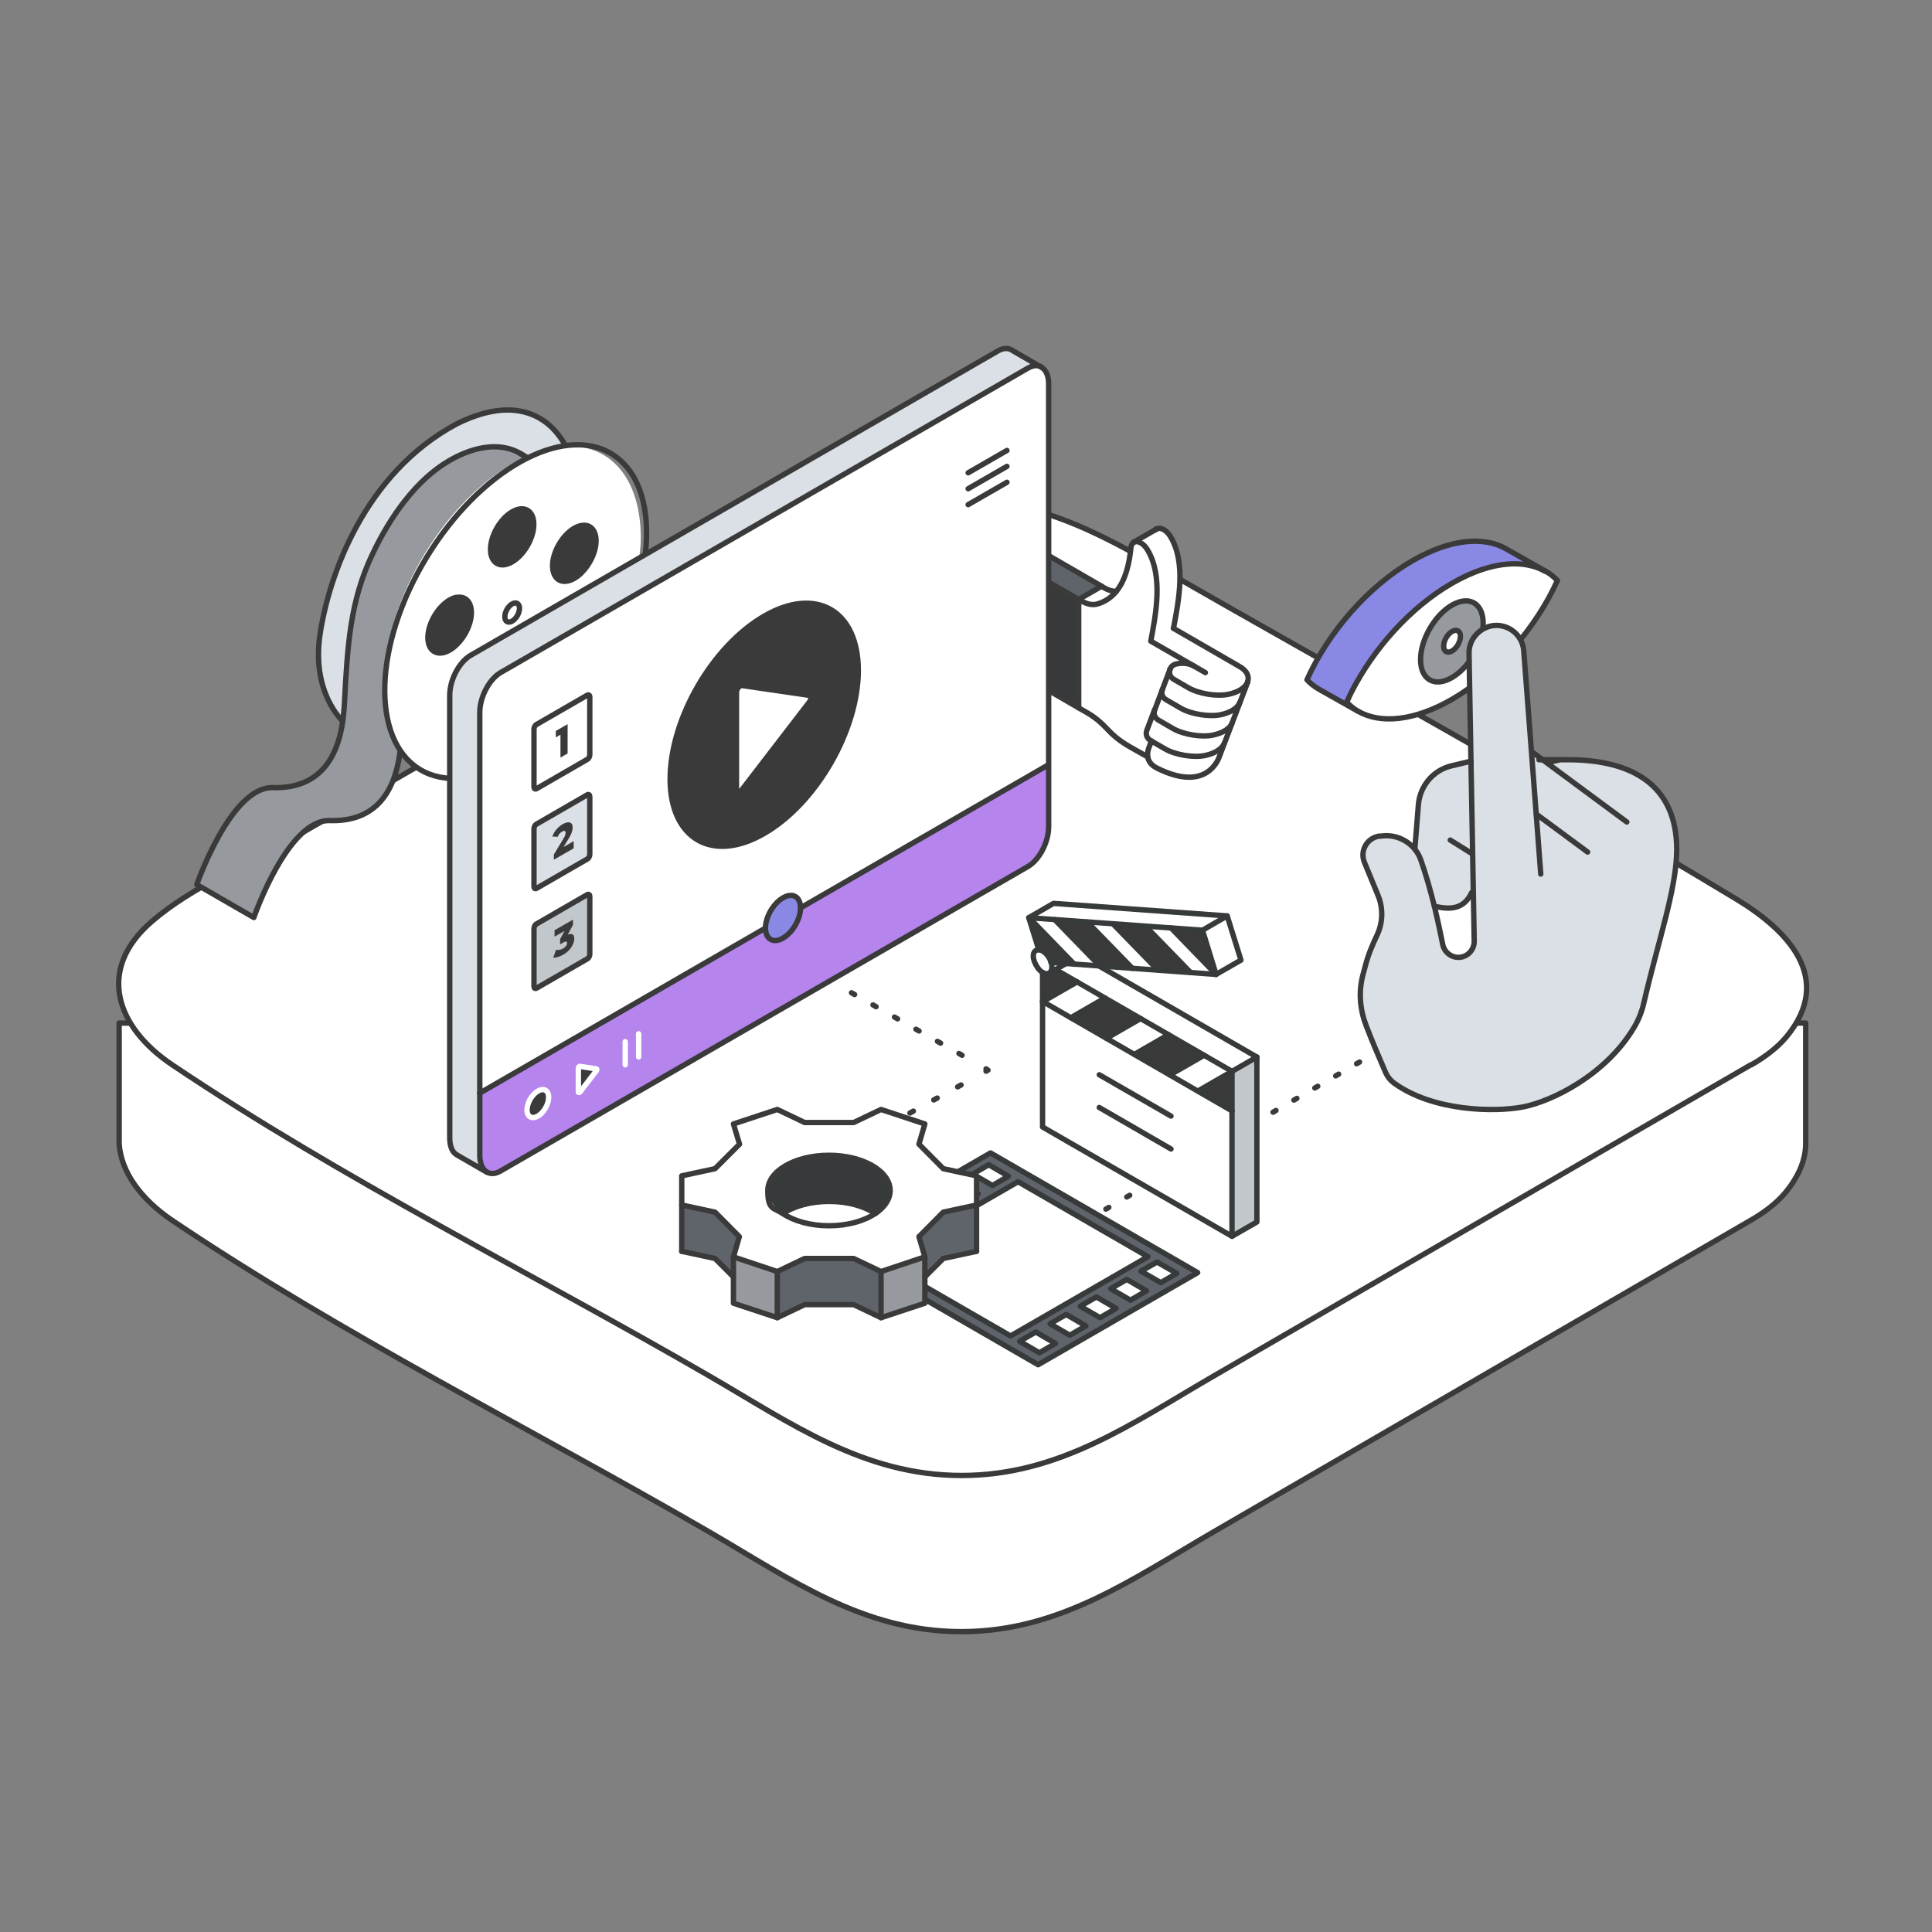 <?xml version="1.0" encoding="UTF-8"?>
<svg id="Layer_1" xmlns="http://www.w3.org/2000/svg" version="1.1" viewBox="0 0 1080 1080">
  <rect x="0" y="0" width="1080" height="1080" fill="#808080" stroke="none"/>
  <!-- Generator: Adobe Illustrator 29.3.1, SVG Export Plug-In . SVG Version: 2.1.0 Build 151)  -->
  <defs>
    <style>
      .st0 {
        fill: #8989e5;
      }

      .st1 {
        fill: #c2c7cc;
      }

      .st2 {
        stroke-dasharray: 2 11.8;
      }

      .st2, .st3, .st4, .st5, .st6, .st7, .st8, .st9, .st10 {
        stroke-linecap: round;
        stroke-linejoin: round;
        stroke-width: 3px;
      }

      .st2, .st3, .st4, .st5, .st6, .st7, .st9, .st10 {
        fill: none;
      }

      .st2, .st3, .st4, .st7, .st8, .st9, .st10 {
        stroke: #3a3a3a;
      }

      .st3 {
        stroke-dasharray: 1.9 11.6;
      }

      .st11 {
        fill: #969a9e;
      }

      .st4 {
        stroke-dasharray: 2.2 13;
      }

      .st12 {
        fill: #dae0e5;
      }

      .st13 {
        fill: #3a3a3a;
      }

      .st14, .st8 {
        fill: #fff;
      }

      .st5 {
        stroke: #fff;
      }

      .st6 {
        stroke: #373a3a;
      }

      .st7 {
        stroke-dasharray: 1.9 11.4;
      }

      .st15 {
        fill: #b584ed;
      }

      .st16 {
        fill: #373a3a;
      }

      .st10 {
        display: none;
      }

      .st17 {
        fill: #5f646b;
      }
    </style>
  </defs>
  <g>
    <path class="st8" d="M66.6,571.9v67.2h0c.9,16,12.3,31.4,29.8,43.2,95.1,64,200.6,116.4,299.8,173.9,45.8,26.6,86.4,55.9,141.2,55.9s95.4-29.3,141.2-55.9c99.9-58,199.8-115.9,299.8-173.9,7.2-4.1,14.5-9.4,19.8-15.8,7.9-9.7,11.2-18.8,11.2-27.4h0v-67.2H66.6Z"/>
    <path class="st8" d="M978.8,595.2c-100,57.9-200,115.8-300,173.8-45.8,26.5-86.5,55.8-141.3,55.8s-95.5-29.3-141.3-55.8c-99.3-57.5-204.8-109.8-300-173.8-31.1-20.9-42.8-53.1-11.1-80.3,22.6-19.4,53.8-32.1,79.3-46.8,62.7-36,125.3-72,188-108,51.9-29.8,107.6-74.9,169.6-80.1,47.5-4,83.3,12.7,123.3,35.7,108.3,62.2,218.3,122.3,325.3,186.9,28.4,17.2,55.1,44.1,28.1,76.9-5.3,6.4-12.6,11.7-19.8,15.8h0Z"/>
  </g>
  <g>
    <line class="st9" x1="603.2" y1="725.1" x2="602" y2="724.4"/>
    <line class="st3" x1="589" y1="716.8" x2="473.7" y2="650"/>
    <polyline class="st9" points="467.2 646.3 466.1 645.6 467.2 645"/>
    <line class="st4" x1="482" y1="636.8" x2="543.8" y2="602.9"/>
    <polyline class="st9" points="551.2 598.8 552.3 598.2 551.2 597.5"/>
    <line class="st2" x1="537.8" y1="589.9" x2="466.3" y2="549.5"/>
    <polyline class="st9" points="459.6 545.7 458.5 545 459.6 544.4"/>
    <line class="st7" x1="472.6" y1="537.1" x2="526.6" y2="506.7"/>
    <line class="st9" x1="533.1" y1="503.1" x2="534.3" y2="502.4"/>
  </g>
  <line class="st3" x1="618.2" y1="675.9" x2="768.6" y2="588.7"/>
  <g>
    <g>
      <path class="st14" d="M656,351.2c2.9-15.4,7-36.4-1.6-51.1-2.3-3.9-5.8-5.6-7.8-4.4h0c-1,.6-4.1,2.4-12.2,7,2.1-1.1,5.5.6,7.7,4.5,8.6,14.6,4.5,35.6,1.7,50.8l24.6,14.2c-3.4-2-7-2.2-10.5-1.4-1.7.4-2.8,1.5-3.3,2.8v.2c-.7,1.9,0,4.3,2,5.5l8.1,4.7c5.8,3.4,16,5.1,22.6,3.7,5.9-1.3,9.5-3.9,10.6-6.8h0c1.1-3-.3-6.3-4.3-8.6l-37.1-21.4-.5.3Z"/>
      <polygon class="st16" points="548 303.4 548 364 603 395.8 603 335.1 548 303.4"/>
      <polygon class="st17" points="548 303.4 603 335.1 615.8 327.7 560.8 296 548 303.4"/>
      <path class="st14" d="M603,335.1v60.6c3.6,2.3,8.9,4.2,15.9,11.8,6.8,7.4,11.8,9.3,22.7,15.6-.2-1.6,0-3.4.7-5.3l1.4-3.6-.6-.3c-2.2-1.3-2.8-3.7-2-5.7l13-34.2c.5-1.3,1.6-2.5,3.3-2.8,3.5-.8,7.1-.5,10.5,1.4l-24.6-14.2c2.9-15.3,6.9-36.2-1.7-50.8-2.2-3.9-5.7-5.6-7.7-4.5h0c-.8.5-1.4,1.5-1.6,3-.9,9-3,18.2-8.2,24.5h0c-2.6,3.2-6,5.7-10.5,7-4.9,1.5-10-2.3-10.5-2.5h0Z"/>
      <path class="st14" d="M615.8,327.7l-12.8,7.4c.5.2,5.6,4,10.5,2.5,4.4-1.3,7.8-3.8,10.5-7-4.1,0-7.5-2.5-8.2-2.8h0Z"/>
      <path class="st14" d="M641.1,408.1c-.8,2-.2,4.4,2,5.7l8.1,4.7c5.8,3.4,16,5.1,22.6,3.7,5.9-1.3,9.4-3.9,10.6-6.8l4.4-11.5c-1.1,2.9-4.7,5.5-10.6,6.8-6.6,1.5-16.8-.3-22.6-3.7l-8.1-4.7c-2.2-1.3-2.8-3.7-2-5.7l-4.3,11.4h-.1Z"/>
      <path class="st14" d="M642.3,417.8c-.7,1.9-1,3.6-.7,5.3.4,2.5,2,4.7,5.2,6.3,25,12.5,32.8-1.6,34.5-5.6l3.1-8.3c-1.1,2.9-4.7,5.5-10.6,6.8-6.6,1.4-16.8-.3-22.6-3.7l-7.5-4.3-1.4,3.6h0Z"/>
      <path class="st14" d="M645.4,396.8c-.8,2-.2,4.4,2,5.7l8.1,4.7c5.8,3.4,16,5.1,22.6,3.7,5.9-1.3,9.5-3.9,10.6-6.8l4.3-11.4c-1.1,2.9-4.6,5.6-10.6,6.9-6.6,1.4-16.8-.3-22.6-3.7l-8.1-4.7c-2.2-1.2-2.8-3.7-2-5.7l-4.3,11.4h0Z"/>
      <path class="st14" d="M646.1,296h0Z"/>
      <path class="st14" d="M646.1,295.9h0Z"/>
      <path class="st14" d="M646.2,295.9h0Z"/>
      <path class="st14" d="M646.4,295.8h0Z"/>
      <path class="st14" d="M649.8,385.4c-.8,2-.2,4.4,2,5.7l8.1,4.7c5.8,3.4,16,5.1,22.6,3.7,6-1.3,9.5-4,10.6-6.9l4.3-11.3c-1.1,2.9-4.7,5.5-10.6,6.8-6.6,1.5-16.8-.3-22.6-3.7l-8.1-4.7c-2.1-1.2-2.7-3.6-2.1-5.5l-4.2,11.2h0Z"/>
    </g>
    <g>
      <path class="st9" d="M624,330.6c-2.6,3.2-6,5.7-10.5,7-4.9,1.5-10-2.3-10.5-2.5v60.6"/>
      <path class="st9" d="M633.8,303.1c-.8.5-1.4,1.5-1.6,3-.9,9-3,18.2-8.2,24.5"/>
      <path class="st9" d="M673.8,376l-30.5-17.6c2.9-15.3,6.9-36.2-1.7-50.8-2.2-3.9-5.7-5.6-7.7-4.5"/>
      <path class="st9" d="M633.9,303h0"/>
      <path class="st9" d="M646.1,295.9h0Z"/>
      <path class="st9" d="M646.1,295.9h0Z"/>
      <path class="st9" d="M646.5,295.7h0"/>
      <path class="st9" d="M646.1,295.9h0"/>
      <path class="st9" d="M646.1,296c-1,.6-4.1,2.4-12.2,7"/>
      <path class="st9" d="M646.1,296h0Z"/>
      <path class="st9" d="M646.1,295.9h0Z"/>
      <path class="st9" d="M646.6,295.7h0"/>
      <path class="st9" d="M646.6,295.7c2-1.2,5.5.5,7.8,4.4,8.7,14.7,4.5,35.7,1.6,51.1"/>
      <line class="st9" x1="615.8" y1="327.7" x2="603" y2="335.1"/>
      <path class="st9" d="M624,330.6h0c-4.1,0-7.5-2.5-8.2-2.8h0"/>
      <path class="st9" d="M641.6,423.1c-10.9-6.2-15.8-8.2-22.7-15.6-7-7.6-12.3-9.5-15.9-11.8l-55-31.8v-60.6l12.8-7.4,55,31.8"/>
      <line class="st9" x1="603" y1="335.1" x2="548" y2="303.4"/>
      <path class="st9" d="M697.4,381.2c1.1-3-.3-6.2-4.3-8.5l-37.2-21.5"/>
      <path class="st9" d="M654,374.2c-.6,1.9,0,4.3,2.1,5.5l8.1,4.7c5.8,3.4,16,5.1,22.6,3.7,5.9-1.3,9.5-3.9,10.6-6.8"/>
      <path class="st9" d="M667.9,372.6c-3.4-2-7-2.2-10.5-1.4-1.7.4-2.8,1.5-3.3,2.8"/>
      <path class="st9" d="M654.1,374l-4.3,11.4c-.8,2-.2,4.4,2,5.7l8.1,4.7c5.8,3.4,16,5.1,22.6,3.7,6-1.3,9.5-4,10.6-6.9"/>
      <path class="st9" d="M649.8,385.4l-4.3,11.4c-.8,2-.2,4.4,2,5.7l8.1,4.7c5.8,3.4,16,5.1,22.6,3.7,5.9-1.3,9.5-3.9,10.6-6.8"/>
      <path class="st9" d="M645.4,396.8l-4.3,11.4c-.8,2-.2,4.4,2,5.7l8.1,4.7c5.8,3.4,16,5.1,22.6,3.7,5.9-1.3,9.4-3.9,10.6-6.8"/>
      <path class="st9" d="M643.7,414.2l-1.4,3.6c-.7,1.9-1,3.6-.7,5.3.4,2.5,2,4.7,5.2,6.3,25,12.5,32.8-1.6,34.5-5.6l16.2-42.6"/>
    </g>
  </g>
  <g>
    <g>
      <path class="st14" d="M316.5,249.4c24.6-1,41.7,17.9,41.7,51.4s-32.2,101.7-72,124.7c-26.8,15.5-50.2,12.1-62.6-5.9-6-8.7-9.4-20.7-9.4-35.7,0-45.9,32.2-101.7,72-124.7,2.5-1.4,5-2.7,7.4-3.8,0,0,.2,0,.2-.1,8-3.7,15.6-5.6,22.6-5.8h0ZM324.8,320.4c6.4-6.1,9.9-16,7.8-22.1-2.1-6.2-8.9-6.2-15.3-.2-6.4,6.1-9.9,16-7.8,22.2s8.9,6.2,15.3.2h0ZM314.9,371.4c5.4-7.7,6.6-17.1,2.7-21.1s-11.5-1-16.9,6.7-6.6,17.1-2.7,21.1,11.5,1,16.9-6.7ZM286.2,314.1c6.7-3.9,12.1-13.3,12.1-21s-5.4-10.9-12.1-7-12.1,13.3-12.1,21,5.4,10.9,12.1,7ZM286.2,347.2c2.3-1.3,4.1-4.5,4.1-7.2s-1.9-3.7-4.1-2.4c-2.3,1.3-4.1,4.5-4.1,7.2s1.9,3.7,4.1,2.4ZM274.5,391.6c3.9-8.5,2.7-16.6-2.7-18-5.4-1.4-13,4.4-16.9,12.9s-2.7,16.6,2.7,18c5.4,1.4,13-4.4,16.9-12.9ZM262.9,347.1c2.1-8.5-1.4-14.4-7.8-13.1-6.4,1.3-13.2,9.3-15.3,17.8-2.1,8.6,1.4,14.4,7.8,13.2,6.4-1.3,13.2-9.3,15.3-17.8h0Z"/>
      <path class="st13" d="M332.6,298.2c2.1,6.2-1.4,16.1-7.8,22.1-6.4,6.1-13.2,6-15.3-.2-2.1-6.2,1.4-16.1,7.8-22.2s13.2-6,15.3.2h0Z"/>
      <path class="st13" d="M317.6,350.2c3.9,4,2.7,13.4-2.7,21.1-5.4,7.7-13,10.7-16.9,6.7s-2.7-13.4,2.7-21.1c5.4-7.7,13-10.7,16.9-6.7Z"/>
      <path class="st13" d="M298.4,293.1c0,7.7-5.4,17.1-12.1,21s-12.1.7-12.1-7,5.4-17.1,12.1-21,12.1-.7,12.1,7Z"/>
      <path class="st12" d="M316.5,249.4c-7,.3-14.6,2.2-22.6,5.8l-3.1-1.8h0c-10.1-5.9-24.1-5-39.6,3.9-18.4,10.6-33.1,31.1-43.3,52.8-12.3,26-13.7,50.5-15.5,83.8-.2,3.2-.5,6.2-.9,9.1-7.8-8.8-12.4-22.2-12.4-39.4,0-45.9,32.2-101.7,72-124.7,28.9-16.7,53.9-11.4,65.3,10.4h.1Z"/>
      <path class="st14" d="M290.8,253.5l3.1,1.8s-.2,0-.2.1c-.9-.7-1.8-1.3-2.8-1.9h-.1Z"/>
      <path class="st11" d="M290.8,253.5c1,.6,1.9,1.2,2.8,1.9-2.4,1.1-4.9,2.4-7.4,3.8-39.8,23-72,78.8-72,124.7s3.4,27,9.4,35.7c-3.4,28-17.7,39.8-39.4,39.1-23.5-.7-42.4,54.2-42.4,54.2l-31.9-18.4s19-54.8,42.4-54.2c21.2.6,35.3-10.6,39.2-37.2.4-2.9.7-5.9.9-9.1,1.7-33.2,3.2-57.8,15.5-83.8,10.2-21.7,24.9-42.2,43.3-52.8,15.5-8.9,29.5-9.8,39.6-3.9h0Z"/>
      <polygon class="st11" points="211.2 395.6 216.6 422 222.4 419.1 216 402 214.7 395.3 211.2 395.6"/>
      <path class="st14" d="M290.4,340c0,2.6-1.9,5.9-4.1,7.2-2.3,1.3-4.1.3-4.1-2.4s1.9-5.9,4.1-7.2c2.3-1.3,4.1-.2,4.1,2.4Z"/>
      <path class="st13" d="M271.8,373.5c5.4,1.4,6.6,9.5,2.7,18s-11.5,14.3-16.9,12.9-6.6-9.5-2.7-18,11.5-14.3,16.9-12.9h0Z"/>
      <path class="st13" d="M255.1,333.9c6.4-1.3,9.9,4.6,7.8,13.1-2.1,8.6-8.9,16.5-15.3,17.8-6.4,1.3-9.9-4.6-7.8-13.2,2.1-8.5,8.9-16.5,15.3-17.8h0Z"/>
    </g>
    <g>
      <path class="st10" d="M316.5,249.4c-11.4-21.8-36.4-27.1-65.3-10.4-39.8,23-72,78.8-72,124.7s4.6,30.7,12.4,39.4"/>
      <path class="st9" d="M290.4,340c0-2.6-1.9-3.7-4.1-2.4-2.3,1.3-4.1,4.5-4.1,7.2s1.9,3.7,4.1,2.4c2.3-1.3,4.1-4.5,4.1-7.2Z"/>
      <path class="st9" d="M298.4,293.1c0-7.7-5.4-10.9-12.1-7s-12.1,13.3-12.1,21,5.4,10.9,12.1,7,12.1-13.3,12.1-21Z"/>
      <path class="st9" d="M255.1,333.9c-6.4,1.3-13.2,9.3-15.3,17.8-2.1,8.6,1.4,14.4,7.8,13.2,6.4-1.3,13.2-9.3,15.3-17.8,2.1-8.5-1.4-14.4-7.8-13.1h0Z"/>
      <path class="st9" d="M254.9,386.4c-3.9,8.5-2.7,16.6,2.7,18,5.4,1.4,13-4.4,16.9-12.9s2.7-16.6-2.7-18c-5.4-1.4-13,4.4-16.9,12.9Z"/>
      <path class="st9" d="M297.9,378c3.9,4,11.5,1,16.9-6.7s6.6-17.1,2.7-21.1-11.5-1-16.9,6.7-6.6,17.1-2.7,21.1Z"/>
      <path class="st9" d="M324.8,320.4c6.4-6.1,9.9-16,7.8-22.1-2.1-6.2-8.9-6.2-15.3-.2-6.4,6.1-9.9,16-7.8,22.2s8.9,6.2,15.3.2h0Z"/>
      <line class="st9" x1="290.8" y1="253.5" x2="293.9" y2="255.3"/>
      <path class="st9" d="M223.7,419.6c-3.4,28-17.7,39.8-39.4,39.1-23.5-.7-42.4,54.2-42.4,54.2l-31.9-18.4s19-54.8,42.4-54.2c21.2.6,35.4-10.6,39.2-37.2.4-2.9.7-5.9.9-9.1,1.7-33.2,3.2-57.8,15.5-83.8,10.2-21.7,24.9-42.2,43.3-52.8,15.5-8.9,29.5-9.8,39.6-3.9h0c1,.6,1.9,1.2,2.8,1.9"/>
      <ellipse class="st9" cx="288.3" cy="342.3" rx="103.2" ry="58.3" transform="translate(-154 410.4) rotate(-58.7)"/>
      <path class="st9" d="M191.6,403.1s-17.6-15.7-12.7-48.5,24.8-90.1,76.5-117.7c39.5-19.6,56,3.3,60.6,12.2"/>
    </g>
  </g>
  <g>
    <g>
      <path class="st15" d="M586.1,427.5v34.8c0,8.5-5.2,18.5-11.6,22.2l-294.8,170.2c-2.9,1.7-5.6,1.8-7.6.6-2.5-1.4-4-4.7-4-9.4v-34.8l159.8-92.3c0,6.2,4.4,8.8,9.8,5.6,5.4-3.1,9.8-10.7,9.8-16.9l138.6-80h0ZM333.4,598.5c.3-.4.3-.9,0-1l-9.3-1.4c-.3,0-.8.5-.8.9v13.4c0,.4.4.5.8,0l9.3-12.1v.2ZM300.6,623.9c3.3-1.9,6-6.6,6-10.5s-2.7-5.4-6-3.5-6.1,6.6-6.1,10.5,2.7,5.4,6.1,3.5Z"/>
      <path class="st14" d="M586.1,214.7v212.8l-138.6,80c0-6.2-4.4-8.8-9.8-5.6-5.4,3.1-9.8,10.7-9.8,16.9l-159.8,92.3v-212.8c0-8.2,5-18.3,11.6-22.2l294.8-170.2c2.8-1.6,5.3-1.8,7.3-.8l.3.2c2.4,1.4,4,4.7,4,9.3h0ZM427.1,465.9c29.1-16.8,52.6-57.6,52.6-91.2s-23.6-47.2-52.6-30.4c-29.1,16.8-52.6,57.6-52.6,91.1s23.6,47.2,52.6,30.4h0ZM329.7,533.4v-32.3c0-1-.6-1.5-1.4-1l-28.4,16.4c-.8.4-1.4,1.6-1.4,2.6v32.3c0,1,.6,1.5,1.4,1l28.4-16.4c.8-.4,1.4-1.6,1.4-2.6ZM329.7,477.6v-32.3c0-1-.6-1.5-1.4-1l-28.4,16.4c-.8.4-1.4,1.6-1.4,2.6v32.3c0,1,.6,1.5,1.4,1l28.4-16.4c.8-.4,1.4-1.6,1.4-2.6ZM329.7,421.9v-32.3c0-1-.6-1.5-1.4-1l-28.4,16.4c-.8.4-1.4,1.6-1.4,2.6v32.3c0,1,.6,1.5,1.4,1l28.4-16.4c.8-.4,1.4-1.6,1.4-2.6Z"/>
      <path class="st12" d="M565.3,195.6l16.6,9.6c-2-1-4.5-.8-7.3.8l-294.8,170.2c-6.6,3.8-11.6,13.9-11.6,22.2v247.6c0,4.7,1.6,8,4,9.4h0l-16.8-9.7c-2.5-1.4-4-4.7-4-9.4v-247.6c0-8.2,5-18.3,11.6-22.2l294.8-170.2c2.9-1.7,5.6-1.8,7.6-.6h0Z"/>
      <path class="st13" d="M479.8,374.8c0,33.6-23.6,74.4-52.6,91.2-29.1,16.8-52.6,3.2-52.6-30.4s23.6-74.4,52.6-91.1c29.1-16.8,52.6-3.2,52.6,30.4h0ZM452.3,392.6c1.3-1.6,1.3-3.7,0-3.9l-37.5-5.5c-1.3-.2-3.1,1.9-3.1,3.7v54.3c0,1.8,1.8,1.9,3.1.2l37.5-48.8h0Z"/>
      <path class="st14" d="M452.3,388.7c1.3.2,1.3,2.3,0,3.9l-37.5,48.8c-1.3,1.8-3.1,1.6-3.1-.2v-54.3c0-1.8,1.8-4,3.1-3.7l37.5,5.5h0Z"/>
      <path class="st0" d="M447.5,507.5c0,6.2-4.4,13.8-9.8,16.9-5.4,3.1-9.8.6-9.8-5.6s4.4-13.8,9.8-16.9,9.8-.6,9.8,5.6h0Z"/>
      <path class="st13" d="M333.4,597.5c.3,0,.3.6,0,1l-9.3,12.1c-.3.4-.8.4-.8,0v-13.4c0-.4.4-1,.8-.9l9.3,1.4v-.2Z"/>
      <path class="st1" d="M329.7,501v32.3c0,1-.6,2.2-1.4,2.6l-28.4,16.4c-.8.4-1.4,0-1.4-1v-32.3c0-1,.6-2.2,1.4-2.6l28.4-16.4c.8-.4,1.4,0,1.4,1h0Z"/>
      <path class="st12" d="M329.7,445.3v32.3c0,1-.6,2.2-1.4,2.6l-28.4,16.4c-.8.4-1.4,0-1.4-1v-32.3c0-1,.6-2.2,1.4-2.6l28.4-16.4c.8-.4,1.4,0,1.4,1Z"/>
      <path class="st14" d="M329.7,389.5v32.3c0,1-.6,2.2-1.4,2.6l-28.4,16.4c-.8.4-1.4,0-1.4-1v-32.3c0-1,.6-2.2,1.4-2.6l28.4-16.4c.8-.4,1.4,0,1.4,1Z"/>
      <path class="st13" d="M306.7,613.4c0,3.9-2.7,8.5-6,10.5-3.3,1.9-6.1.4-6.1-3.5s2.7-8.5,6.1-10.5c3.3-1.9,6-.4,6,3.5Z"/>
      <polygon class="st13" points="317.3 404.8 317.3 421.2 313.3 423.5 313.3 410.7 310.7 412.2 310.7 408.6 317.3 404.8"/>
      <path class="st13" d="M320.7,470.5v3.7l-11.1,6.4v-2.9l5.3-8.8c.5-.9.9-1.5,1-2,.2-.5.3-1,.3-1.4s-.2-.9-.5-1-.8,0-1.4.3c-.5.3-1,.7-1.5,1.2-.4.5-.8,1.1-1.1,1.8l-3-.2c.6-1.4,1.3-2.7,2.3-3.9,1-1.2,2.2-2.2,3.6-3,1.1-.6,2-1,2.9-1s1.5.1,1.9.6c.5.5.7,1.2.7,2.2s-.2,1.8-.5,2.8-1,2.2-1.9,3.8l-2.7,4.4,5.5-3.2.2.2Z"/>
      <path class="st13" d="M320.1,522.2c.6.5.9,1.3.9,2.5s-.2,2-.7,3.1-1.1,2.2-2.1,3.2c-.9,1-2.1,2-3.4,2.7-1,.6-2,1-3,1.3s-1.8.4-2.5.3l1.5-4.3c.6,0,1.2,0,1.9,0,.7-.2,1.4-.4,2.1-.8.7-.4,1.2-.9,1.6-1.4s.6-1.1.6-1.6c0-1.1-.7-1.2-2.2-.3l-1.7,1v-2.9l2.5-4.6-5.6,3.2v-3.6l10.3-5.9v2.9l-2.9,5.4c1.2-.4,2.1-.4,2.7,0v-.3Z"/>
    </g>
    <g>
      <path class="st9" d="M582.2,205.3c2.4,1.4,4,4.7,4,9.3v247.6c0,8.5-5.2,18.5-11.6,22.2l-294.8,170.2c-2.9,1.7-5.5,1.8-7.6.6-2.4-1.4-4-4.7-4-9.4v-247.6c0-8.2,5-18.3,11.6-22.2l294.8-170.2c2.8-1.6,5.3-1.8,7.3-.8"/>
      <path class="st9" d="M479.8,374.8c0-33.6-23.6-47.2-52.6-30.4-29.1,16.8-52.6,57.6-52.6,91.1s23.6,47.2,52.6,30.4c29.1-16.8,52.6-57.6,52.6-91.2h0Z"/>
      <path class="st9" d="M414.8,441.4l37.5-48.8c1.3-1.6,1.3-3.7,0-3.9l-37.5-5.5c-1.3-.2-3.1,1.9-3.1,3.7v54.3c0,1.8,1.8,1.9,3.1.2h0Z"/>
      <line class="st9" x1="268.1" y1="611.1" x2="427.9" y2="518.8"/>
      <line class="st9" x1="447.5" y1="507.5" x2="586.1" y2="427.5"/>
      <path class="st9" d="M447.5,507.5c0-6.2-4.4-8.8-9.8-5.6-5.4,3.1-9.8,10.7-9.8,16.9s4.4,8.8,9.8,5.6c5.4-3.1,9.8-10.7,9.8-16.9h0Z"/>
      <path class="st5" d="M324.1,610.6l9.3-12.1c.3-.4.3-.9,0-1l-9.3-1.4c-.3,0-.8.5-.8.9v13.4c0,.4.4.5.8,0v.2Z"/>
      <path class="st5" d="M306.7,613.4c0-3.9-2.7-5.4-6-3.5s-6.1,6.6-6.1,10.5,2.7,5.4,6.1,3.5c3.3-1.9,6-6.6,6-10.5Z"/>
      <line class="st5" x1="349.5" y1="582.3" x2="349.5" y2="595.2"/>
      <line class="st5" x1="357" y1="577.9" x2="357" y2="590.8"/>
      <path class="st9" d="M328.3,424.5l-28.4,16.4c-.8.4-1.4,0-1.4-1v-32.3c0-1,.6-2.2,1.4-2.6l28.4-16.4c.8-.4,1.4,0,1.4,1v32.3c0,1-.6,2.2-1.4,2.6Z"/>
      <path class="st9" d="M328.3,480.2l-28.4,16.4c-.8.4-1.4,0-1.4-1v-32.3c0-1,.6-2.2,1.4-2.6l28.4-16.4c.8-.4,1.4,0,1.4,1v32.3c0,1-.6,2.2-1.4,2.6Z"/>
      <path class="st9" d="M328.3,536l-28.4,16.4c-.8.4-1.4,0-1.4-1v-32.3c0-1,.6-2.2,1.4-2.6l28.4-16.4c.8-.4,1.4,0,1.4,1v32.3c0,1-.6,2.2-1.4,2.6h0Z"/>
      <line class="st9" x1="562.9" y1="251.8" x2="541.2" y2="264.3"/>
      <line class="st9" x1="562.9" y1="260.7" x2="541.2" y2="273.2"/>
      <line class="st9" x1="562.9" y1="269.6" x2="541.2" y2="282.1"/>
      <path class="st9" d="M272.2,655.3l-16.8-9.7c-2.5-1.4-4-4.7-4-9.4v-247.6c0-8.2,5-18.3,11.6-22.2l294.8-170.2c2.9-1.7,5.6-1.8,7.6-.6l16.9,9.8"/>
    </g>
  </g>
  <g id="film_video">
    <g>
      <path class="st17" d="M553.7,644.5l115.8,66.9-89.2,51.5-115.8-66.9,89.2-51.5ZM657.8,711.8l-11-6.4-9,5.2,11,6.4,9-5.2ZM641.7,702.5l-72.5-41.9-76.8,44.3,72.5,41.9,76.8-44.3ZM563.7,657.5l-11-6.4-9,5.2,11,6.4,9-5.2ZM640.9,721.6l-11-6.4-9,5.2,11,6.4,9-5.2ZM546.8,667.3l-11-6.4-9,5.2,11,6.4,9-5.2ZM623.9,731.4l-11-6.4-9,5.2,11,6.4,9-5.2ZM529.8,677.1l-11-6.4-9,5.2,11,6.4,9-5.2ZM607,741.2l-11-6.4-9,5.2,11,6.4,9-5.2ZM512.9,686.9l-11-6.4-9,5.2,11,6.4,9-5.2ZM590,751l-11-6.4-9,5.2,11,6.4,9-5.2ZM495.9,696.6l-11-6.4-9,5.2,11,6.4,9-5.2Z"/>
      <polygon class="st14" points="646.8 705.5 657.8 711.8 648.9 717 637.8 710.6 646.8 705.5"/>
      <polygon class="st14" points="569.1 660.6 641.7 702.5 564.9 746.8 492.3 704.9 569.1 660.6"/>
      <polygon class="st14" points="552.7 651.1 563.7 657.5 554.8 662.7 543.8 656.3 552.7 651.1"/>
      <polygon class="st14" points="629.9 715.2 640.9 721.6 631.9 726.8 620.9 720.4 629.9 715.2"/>
      <polygon class="st14" points="535.8 660.9 546.8 667.3 537.8 672.5 526.8 666.1 535.8 660.9"/>
      <polygon class="st14" points="612.9 725 623.9 731.4 614.9 736.6 603.9 730.2 612.9 725"/>
      <polygon class="st14" points="518.8 670.7 529.8 677.1 520.9 682.2 509.8 675.9 518.8 670.7"/>
      <polygon class="st14" points="596 734.8 607 741.2 598 746.4 587 740 596 734.8"/>
      <polygon class="st14" points="501.9 680.5 512.9 686.9 503.9 692 492.9 685.7 501.9 680.5"/>
      <polygon class="st14" points="579 744.6 590 751 581 756.2 570 749.8 579 744.6"/>
      <polygon class="st14" points="484.9 690.3 495.9 696.6 486.9 701.8 475.9 695.5 484.9 690.3"/>
    </g>
    <g>
      <polygon class="st6" points="669.5 711.4 580.3 762.9 464.5 696 553.7 644.5 669.5 711.4"/>
      <polygon class="st6" points="641.7 702.5 564.9 746.8 492.3 704.9 569.1 660.6 641.7 702.5"/>
      <polygon class="st6" points="484.9 690.3 475.9 695.5 486.9 701.8 495.9 696.6 484.9 690.3"/>
      <polygon class="st6" points="501.9 680.5 492.9 685.7 503.9 692 512.9 686.9 501.9 680.5"/>
      <polygon class="st6" points="518.8 670.7 509.8 675.9 520.9 682.2 529.8 677.1 518.8 670.7"/>
      <polygon class="st6" points="535.8 660.9 526.8 666.1 537.8 672.5 546.8 667.3 535.8 660.9"/>
      <polygon class="st6" points="552.7 651.1 543.8 656.3 554.8 662.7 563.7 657.5 552.7 651.1"/>
      <polygon class="st6" points="579 744.6 570 749.8 581 756.2 590 751 579 744.6"/>
      <polygon class="st6" points="596 734.8 587 740 598 746.4 607 741.2 596 734.8"/>
      <polygon class="st6" points="612.9 725 603.9 730.2 614.9 736.6 623.9 731.4 612.9 725"/>
      <polygon class="st6" points="629.9 715.2 620.9 720.4 631.9 726.8 640.9 721.6 629.9 715.2"/>
      <polygon class="st6" points="646.8 705.5 637.8 710.6 648.9 717 657.8 711.8 646.8 705.5"/>
    </g>
  </g>
  <g id="film_clipper">
    <g>
      <polygon class="st1" points="702.6 590.9 702.6 683.1 688.7 691.1 688.7 598.9 702.6 590.9"/>
      <polygon class="st14" points="617.7 557.9 590.1 542 595.9 538.6 614.4 540 702.6 590.9 688.7 598.9 617.7 557.9"/>
      <polygon class="st14" points="686 512 693.7 536.7 679.8 544.7 672.2 520 686 512"/>
      <polygon class="st14" points="688.7 621 688.7 691.1 582.8 630 582.8 560 583 559.9 688.7 621"/>
      <polygon class="st13" points="688.7 598.9 688.7 621 669.6 609.9 688.7 598.9"/>
      <polygon class="st14" points="688.7 598.9 669.6 609.9 654 600.9 673.1 589.9 688.7 598.9"/>
      <polygon class="st14" points="575.3 513.1 575.1 513 588.9 505 686 512 672.2 520 575.3 513.1"/>
      <polygon class="st13" points="672.2 520 679.8 544.7 654.6 518.7 654.6 518.7 672.2 520"/>
      <polygon class="st14" points="654.6 518.7 679.8 544.7 665.5 543.6 640.3 517.7 654.6 518.7 654.6 518.7"/>
      <polygon class="st13" points="673.1 589.9 654 600.9 634.1 589.4 653.2 578.4 673.1 589.9"/>
      <polygon class="st13" points="640.3 517.7 665.5 543.6 647.3 542.3 622.1 516.4 640.3 517.7"/>
      <polygon class="st14" points="637.6 569.4 653.2 578.4 634.1 589.4 618.5 580.4 637.6 569.4"/>
      <polygon class="st14" points="622.1 516.4 647.3 542.3 633 541.3 633 541.3 607.8 515.4 622.1 516.4"/>
      <polygon class="st13" points="637.6 569.4 618.5 580.4 598.6 568.9 617.7 557.9 637.6 569.4"/>
      <polygon class="st13" points="633 541.3 633 541.3 614.8 540 589.6 514.1 607.8 515.4 633 541.3"/>
      <polygon class="st14" points="617.7 557.9 598.6 568.9 583 559.9 602.1 548.9 617.7 557.9"/>
      <polygon class="st14" points="589.6 514.1 614.8 540 600.5 539 600.5 539 575.3 513.1 589.6 514.1"/>
      <path class="st13" d="M602.1,548.9l-19.1,11h-.2v-16.2c1.4.8,2.7.9,3.7.4l3.7-2.1,12,6.9h-.1Z"/>
      <path class="st13" d="M600.5,539h0l-12.9-.9c-.8-2.6-2.6-5.1-4.8-6.4-.7-.4-1.4-.7-2.1-.7h0l-5.6-17.9h.2l25.2,25.9h0Z"/>
      <path class="st14" d="M590.1,542l-3.6,2.1c.9-.6,1.5-1.7,1.5-3.3s-.2-1.8-.4-2.7l8.3.6-5.7,3.3h0Z"/>
      <path class="st14" d="M587.5,538c.3.9.4,1.8.4,2.7,0,1.6-.6,2.8-1.5,3.3h0c-.9.6-2.2.5-3.7-.3-2.9-1.7-5.2-5.7-5.2-9s1.3-3.8,3.1-3.7c.6,0,1.4.3,2.1.7,2.1,1.2,4,3.8,4.8,6.4h0Z"/>
      <polygon class="st14" points="583 559.9 582.8 560 582.8 559.8 583 559.9"/>
    </g>
    <g>
      <polyline class="st6" points="582.8 543.7 582.8 559.8 688.7 621"/>
      <polyline class="st6" points="688.7 621 688.7 691.1 582.8 630 582.8 559.8"/>
      <line class="st6" x1="688.7" y1="621" x2="688.7" y2="598.9"/>
      <line class="st6" x1="688.7" y1="598.9" x2="673.1" y2="589.9"/>
      <line class="st6" x1="673.1" y1="589.9" x2="653.2" y2="578.4"/>
      <line class="st6" x1="653.2" y1="578.4" x2="637.6" y2="569.4"/>
      <line class="st6" x1="637.6" y1="569.4" x2="617.7" y2="557.9"/>
      <line class="st6" x1="617.7" y1="557.9" x2="602.1" y2="548.9"/>
      <line class="st6" x1="602.1" y1="548.9" x2="590.1" y2="542"/>
      <line class="st6" x1="590.1" y1="542" x2="590.1" y2="541.9"/>
      <polyline class="st6" points="617.7 557.9 617.7 557.9 598.6 568.9"/>
      <line class="st6" x1="582.8" y1="560" x2="602.1" y2="548.9"/>
      <line class="st6" x1="653.2" y1="578.4" x2="634.1" y2="589.4"/>
      <line class="st6" x1="618.5" y1="580.4" x2="637.6" y2="569.4"/>
      <line class="st6" x1="702.6" y1="590.9" x2="669.6" y2="609.9"/>
      <line class="st6" x1="614.4" y1="540" x2="702.6" y2="590.9"/>
      <polyline class="st6" points="688.7 691.1 702.6 683.1 702.6 590.9"/>
      <polyline class="st6" points="595.9 538.6 679.8 544.7 672.2 520 575.1 513 580.7 531"/>
      <line class="st6" x1="587.5" y1="538" x2="595.9" y2="538.6"/>
      <line class="st6" x1="589.6" y1="514.1" x2="614.8" y2="540"/>
      <line class="st6" x1="600.5" y1="539" x2="575.3" y2="513"/>
      <line class="st6" x1="622.1" y1="516.4" x2="647.3" y2="542.3"/>
      <line class="st6" x1="633" y1="541.3" x2="607.8" y2="515.4"/>
      <line class="st6" x1="654.6" y1="518.7" x2="679.8" y2="544.7"/>
      <line class="st6" x1="665.5" y1="543.6" x2="640.3" y2="517.7"/>
      <line class="st6" x1="654" y1="600.9" x2="673.1" y2="589.9"/>
      <line class="st6" x1="614.5" y1="600.8" x2="654.6" y2="623.9"/>
      <line class="st6" x1="614.5" y1="619.1" x2="654.6" y2="642.3"/>
      <path class="st6" d="M586.5,544c.9-.6,1.5-1.7,1.5-3.3s-.2-1.8-.4-2.7c-.8-2.6-2.6-5.1-4.8-6.4-.7-.4-1.4-.7-2.1-.7-1.8,0-3.1,1.2-3.1,3.7s2.3,7.4,5.2,9c1.4.8,2.7.9,3.7.4h0Z"/>
      <polyline class="st6" points="679.8 544.7 693.7 536.7 686 512 588.9 505 575.1 513"/>
      <line class="st6" x1="672.2" y1="520" x2="686" y2="512"/>
      <line class="st6" x1="586.5" y1="544.1" x2="595.9" y2="538.6"/>
    </g>
  </g>
  <g>
    <g>
      <path class="st0" d="M730.6,380c1.9,2,4,3.7,6.4,5.1l21.8,12.3c-2.2-1.3-4.2-3-6-4.9.8-1.7,1.6-3.4,2.4-5.1,12.3-24.4,33-47.8,56.4-61.3,11.4-6.6,22.1-10.1,31.5-10.8,7.9-.6,14.9.8,20.5,4l-21.9-12.4c-12.5-7.2-31.4-5.5-52.4,6.7-25.1,14.5-47.1,40.2-58.9,66.5h.2Z"/>
      <path class="st14" d="M755.3,387.4c-.9,1.7-1.7,3.4-2.4,5.1,1.8,1.9,3.8,3.5,6,4.9l.4.2c12.5,7.2,31.4,5.5,52.5-6.7,25.1-14.5,47.1-40.2,58.9-66.4-1.9-2-4-3.7-6.4-5.1l-.3-.2c-5.7-3.2-12.7-4.5-20.5-4-9.4.7-20.2,4.2-31.5,10.8-23.5,13.6-44.2,36.9-56.4,61.3h-.3ZM794.1,368.7c0-11.2,7.9-24.8,17.5-30.4,9.7-5.6,17.5-1.1,17.5,10.1s-7.8,24.8-17.5,30.4-17.5,1.1-17.5-10.1Z"/>
      <path class="st11" d="M811.7,338.3c-9.7,5.6-17.5,19.2-17.5,30.4s7.9,15.7,17.5,10.1c9.7-5.6,17.5-19.2,17.5-30.4s-7.8-15.7-17.5-10.1ZM807,361.2c0-3,2.1-6.7,4.7-8.2,2.6-1.5,4.7-.3,4.7,2.7s-2.1,6.7-4.7,8.2c-2.6,1.5-4.7.3-4.7-2.7Z"/>
      <path class="st14" d="M811.7,353.1c-2.6,1.5-4.7,5.2-4.7,8.2s2.1,4.2,4.7,2.7c2.6-1.5,4.7-5.2,4.7-8.2s-2.1-4.2-4.7-2.7Z"/>
    </g>
    <g>
      <path class="st9" d="M758.8,397.4l.4.2c12.5,7.2,31.4,5.5,52.5-6.7,25.1-14.5,47.1-40.2,58.9-66.4-1.9-2-4-3.7-6.4-5.1l-.3-.2"/>
      <path class="st9" d="M863.8,319.2l-21.9-12.4c-12.5-7.2-31.4-5.5-52.4,6.7-25.1,14.5-47.1,40.2-58.9,66.5,1.9,2,4,3.7,6.4,5.1l21.8,12.3c-2.2-1.3-4.2-3-6-4.9.8-1.7,1.6-3.4,2.4-5.1,12.3-24.4,33-47.8,56.4-61.3,11.4-6.6,22.1-10.1,31.5-10.8,7.9-.6,14.9.8,20.5,4h.2Z"/>
      <path class="st9" d="M794.1,368.7c0-11.2,7.9-24.8,17.5-30.4,9.7-5.6,17.5-1.1,17.5,10.1s-7.8,24.8-17.5,30.4-17.5,1.1-17.5-10.1Z"/>
      <path class="st9" d="M807,361.2c0-3,2.1-6.7,4.7-8.2,2.6-1.5,4.7-.3,4.7,2.7s-2.1,6.7-4.7,8.2c-2.6,1.5-4.7.3-4.7-2.7Z"/>
    </g>
  </g>
  <g>
    <g>
      <path class="st12" d="M864.9,426.5h0l7.4-1.7h4.3c34.9,0,60.7,13.4,60.7,50.2s-10.3,50.7-18.4,85.8c-1.1,4.9-3,9.6-5.6,13.9-15.7,26.3-45.5,41-62,44.2-15.8,3.1-49.9,2.5-71.8-13.2-2.2-1.6-3.9-3.7-5-6.2-3.5-8.1-7.3-16.8-10.9-26.3-3.4-8.9-4.2-18.6-1.8-27.8l1.5-5.6c1.5-5.9,3.9-11.5,6.5-17,3.3-6.8,3.6-14.8.6-22l-7.7-18.7c-2.6-6.4,1.4-13.5,8.2-14.5h1c7.3-1.2,14.4,1.7,18.9,7.1,1.4,1.8,2.6,3.8,3.4,6,3,8.4,5.5,17.6,7.6,25.9,2.2,8.7,3.8,16.5,4.7,21.5.7,3.5,3.4,6.3,7,7,5.5,1.1,10.7-3.2,10.6-8.8l-2.9-161c0-8.6,6.8-15.6,15.3-15.6s14.8,6.3,15.3,14.4l4.3,56.9h1l7.7,5.6h.1Z"/>
      <path class="st12" d="M823.2,477.4l.4,21.5h-.9c-4.4,9.6-12.2,9.7-20.9,7.7-2.1-8.3-4.6-17.5-7.6-25.9-.8-2.3-2-4.3-3.4-6l2-24.9c.8-10.4,8.3-19.2,18.5-21.6l10.9-2.6.9,51.9h0Z"/>
    </g>
    <g>
      <path class="st9" d="M822.3,425.5l-10.9,2.6c-10.2,2.4-17.6,11.2-18.5,21.6l-2,24.9"/>
      <line class="st9" x1="887.5" y1="476.3" x2="858.8" y2="455.1"/>
      <line class="st9" x1="909.4" y1="459.5" x2="857.2" y2="420.9"/>
      <line class="st9" x1="810.7" y1="469.6" x2="823.2" y2="477.4"/>
      <path class="st9" d="M801.8,506.6c8.7,2,16.5,1.9,20.9-7.7"/>
      <path class="st9" d="M861.3,488.6l-9.5-124.6c-.5-8.1-7.2-14.4-15.3-14.4s-15.5,7-15.3,15.6l2.9,161c0,5.6-5,9.9-10.6,8.8-3.5-.7-6.3-3.5-7-7-1-5-2.6-12.8-4.7-21.5-2.1-8.3-4.6-17.5-7.6-25.9-.8-2.3-2-4.3-3.4-6-4.5-5.4-11.6-8.3-18.9-7.2h-1c-6.8,1.1-10.8,8.2-8.2,14.6l7.7,18.7c2.9,7.2,2.6,15.2-.6,22-2.6,5.5-5,11.1-6.5,17l-1.5,5.6c-2.4,9.2-1.6,18.9,1.8,27.8,3.6,9.4,7.4,18.2,10.9,26.3,1.1,2.5,2.8,4.6,5,6.2,21.9,15.7,56.1,16.2,71.8,13.2,16.5-3.2,46.3-18,62-44.2,2.6-4.3,4.5-9,5.6-13.9,8.1-35.1,18.4-64,18.4-85.8,0-36.7-25.8-50.2-60.7-50.2s-2.9,0-4.3,0l-7.4,1.6"/>
    </g>
  </g>
  <g>
    <g>
      <polygon class="st17" points="545.9 673.6 545.9 699.5 527.3 703.5 517 713.8 517 702.6 513.7 691.3 527.3 677.6 545.9 673.6"/>
      <path class="st14" d="M545.9,657.3v16.3l-18.6,4-13.7,13.7,3.3,11.3-24.5,8.2-15.3-7.3h-27.3l-15.3,7.3-24.5-8.2,3.3-11.3-13.7-13.7-18.6-4h0v-16.3l18.6-4,13.7-13.7-3.3-11.3,24.5-8.2,15.3,7.3h27.3l15.3-7.3,24.5,8.2-3.3,11.3,13.7,13.7,18.6,4ZM489.3,678.4c5.2-3.5,8.3-8,8.3-12.9,0-10.9-15.3-19.7-34.2-19.7s-34.2,8.8-34.2,19.7,3.2,9.5,8.4,12.9c6.3,4.2,15.5,6.8,25.8,6.8s19.6-2.6,25.8-6.8h.1Z"/>
      <polygon class="st11" points="517 713.8 517 728.5 492.5 736.6 492.5 710.8 517 702.6 517 713.8"/>
      <path class="st16" d="M497.7,665.5c0,5-3.1,9.5-8.3,12.9-6.3-4.2-15.5-6.8-25.8-6.8s-19.6,2.6-25.8,6.8c-5.2-3.5-8.4-8-8.4-12.9,0-10.9,15.3-19.7,34.2-19.7s34.2,8.8,34.2,19.7h-.1Z"/>
      <polygon class="st17" points="492.5 710.8 492.5 736.6 477.2 729.3 449.8 729.3 434.5 736.6 434.5 710.8 449.8 703.5 477.2 703.5 492.5 710.8"/>
      <polygon class="st11" points="434.5 710.8 434.5 736.6 410 728.5 410 702.6 434.5 710.8"/>
      <polygon class="st17" points="413.3 691.3 410 702.6 410 713.8 399.7 703.5 381.1 699.5 381.1 673.6 399.7 677.6 413.3 691.3"/>
    </g>
    <g>
      <line class="st9" x1="381.1" y1="673.6" x2="381.1" y2="699.5"/>
      <polyline class="st9" points="545.9 699.5 527.3 703.5 517 713.8"/>
      <path class="st9" d="M489.3,678.4c-6.3-4.2-15.5-6.8-25.8-6.8s-19.6,2.6-25.8,6.8"/>
      <polygon class="st9" points="410 702.6 413.3 691.3 399.7 677.6 381.1 673.6 381.1 673.6 381.1 657.3 399.7 653.3 413.4 639.6 410 628.3 434.5 620.2 449.8 627.5 477.2 627.5 492.5 620.2 517 628.3 513.7 639.6 527.3 653.3 545.9 657.3 545.9 673.6 527.3 677.6 513.7 691.3 517 702.6 492.5 710.8 477.2 703.5 449.8 703.5 434.5 710.8 410 702.6"/>
      <path class="st9" d="M489.3,678.4c5.2-3.5,8.3-8,8.3-12.9,0-10.9-15.3-19.7-34.2-19.7s-34.2,8.8-34.2,19.7,3.2,9.5,8.4,12.9c6.3,4.2,15.5,6.8,25.8,6.8s19.6-2.6,25.8-6.8h.1Z"/>
      <polyline class="st9" points="410 702.6 410 728.5 434.5 736.6 449.8 729.3 477.2 729.3 492.5 736.6 517 728.5 517 702.6"/>
      <line class="st9" x1="434.5" y1="736.6" x2="434.5" y2="710.8"/>
      <line class="st9" x1="492.5" y1="736.6" x2="492.5" y2="710.8"/>
      <polyline class="st9" points="381.1 699.5 381.1 699.5 399.7 703.5 410 713.8"/>
      <line class="st9" x1="545.9" y1="699.5" x2="545.9" y2="673.6"/>
    </g>
  </g>
</svg>